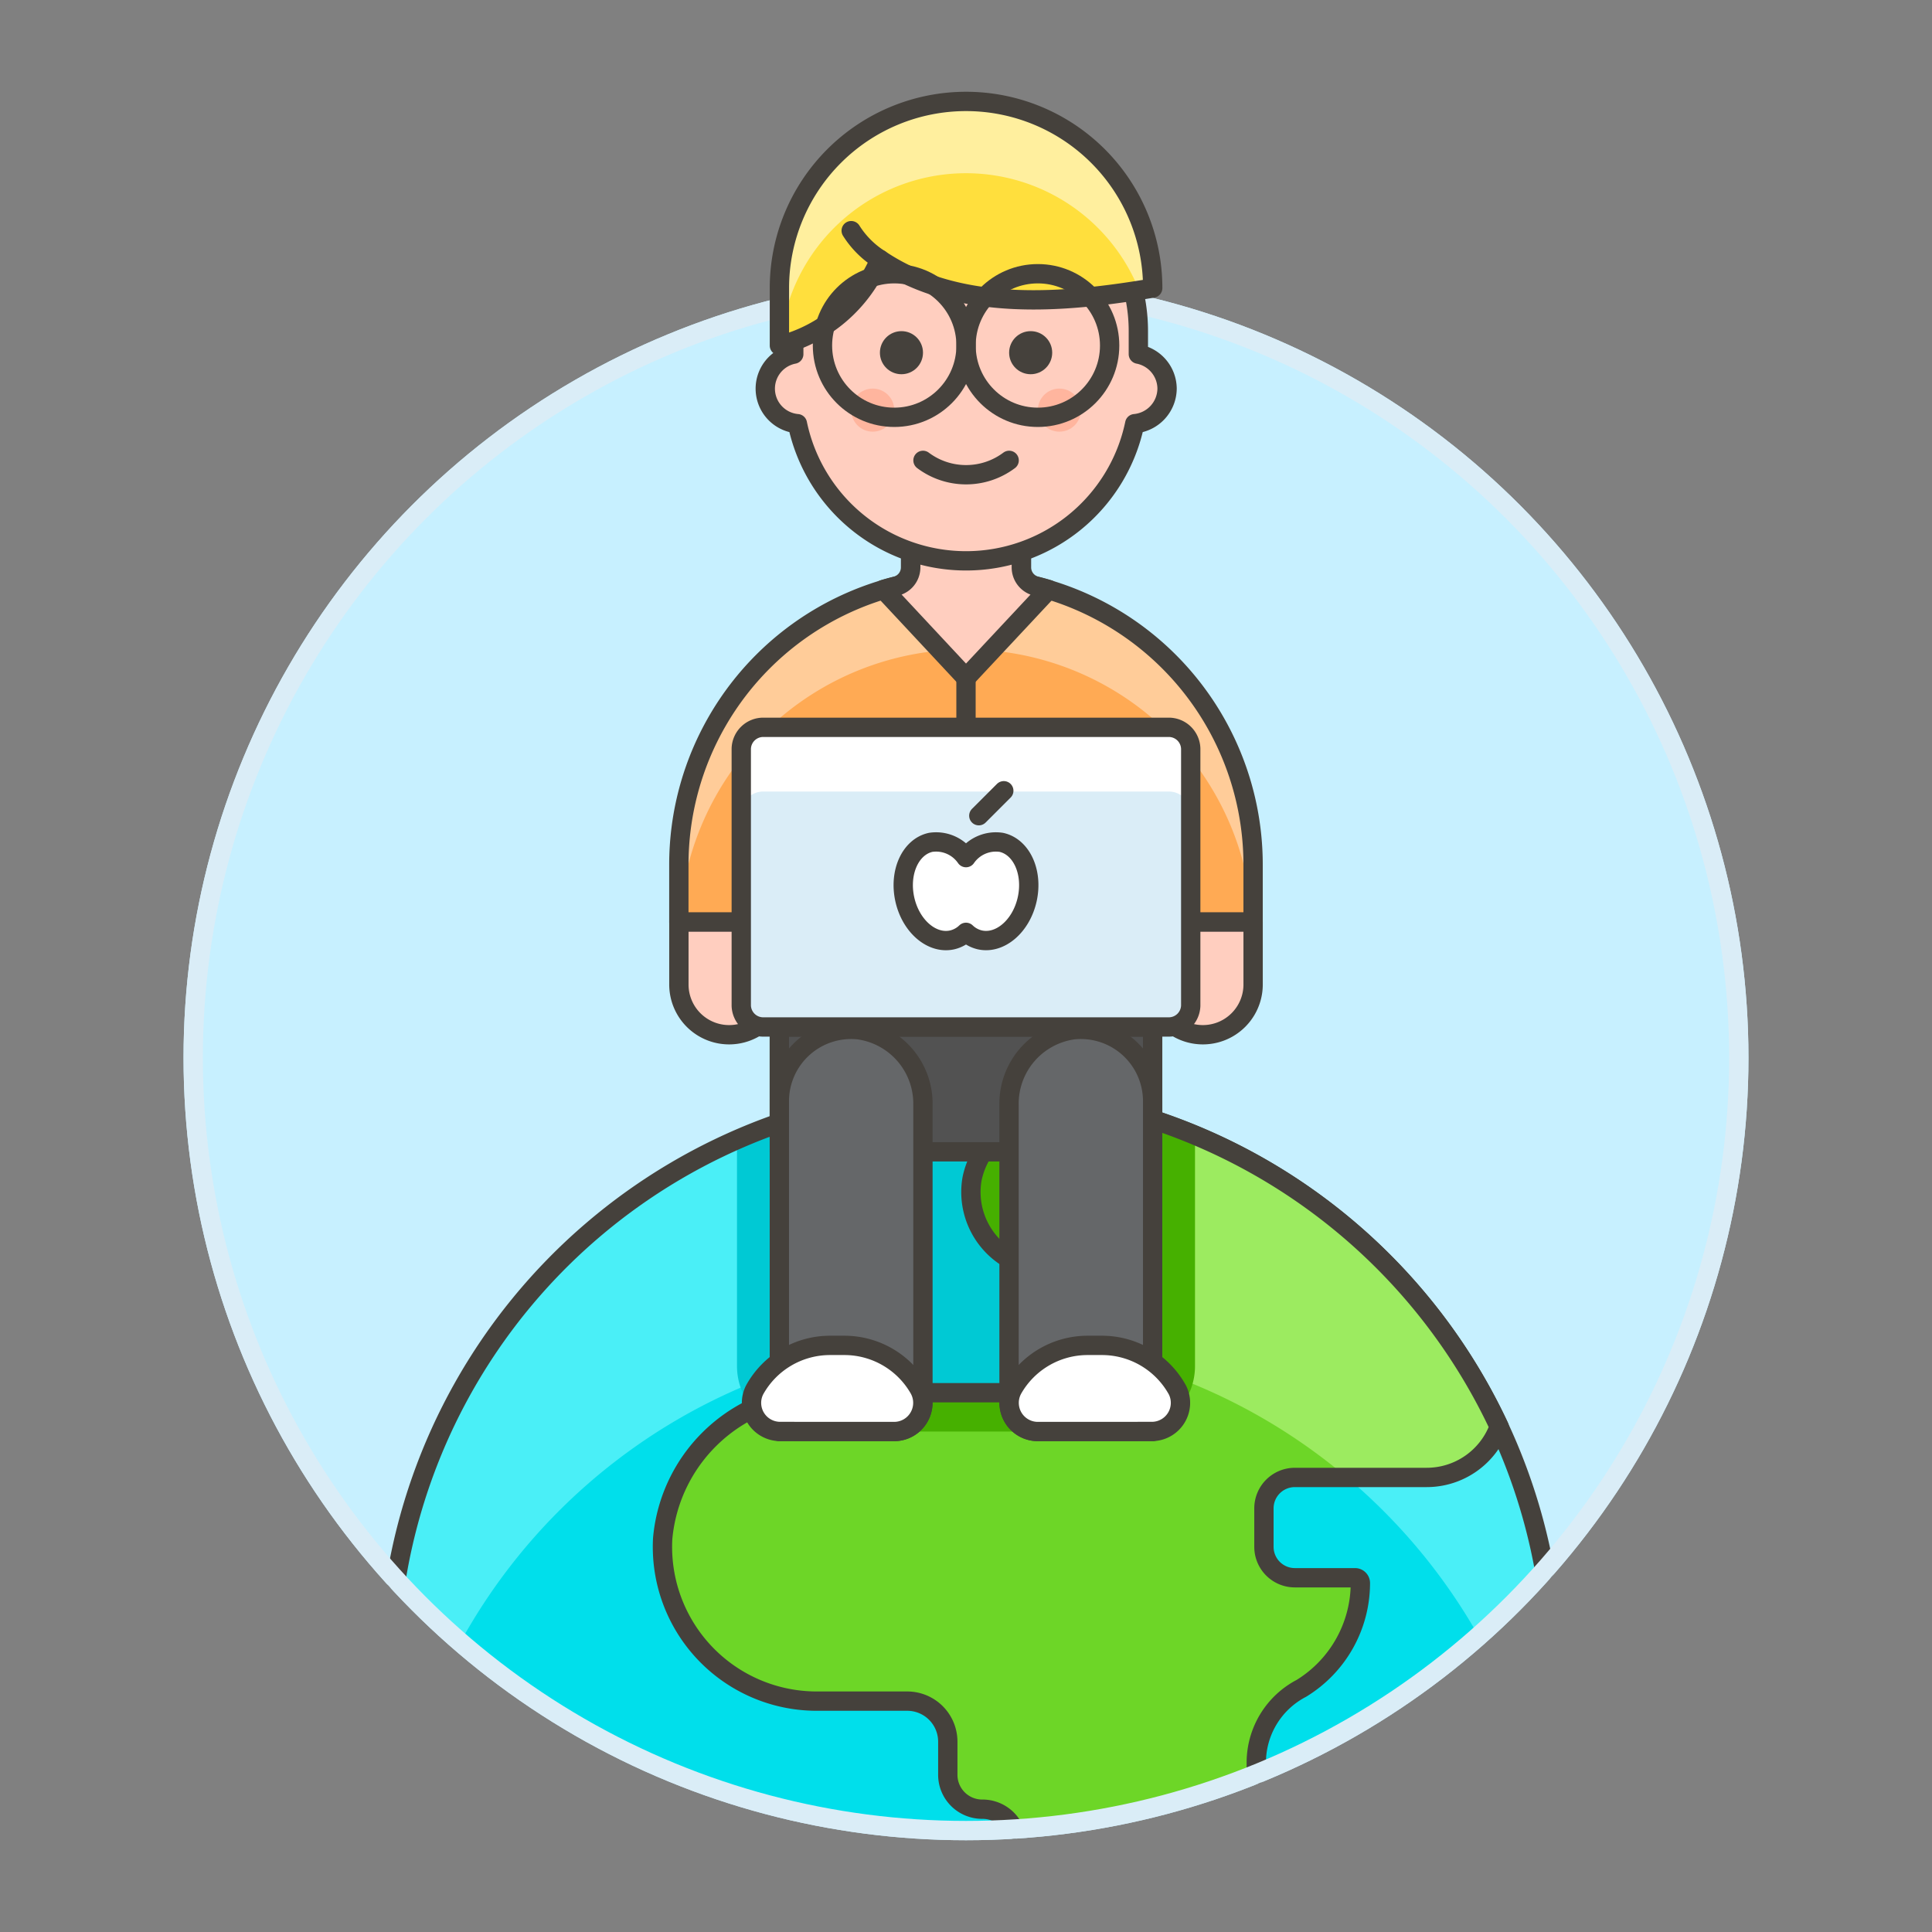 <svg xmlns="http://www.w3.org/2000/svg" viewBox="0 0 100 100"><rect x="0" y="0" width="100" height="100" fill="#808080" stroke="none"/><g class="nc-icon-wrapper"><defs/><circle class="a" cx="50" cy="54.75" r="40" fill="#c7f0ff" stroke="#c7f0ff" stroke-miterlimit="10"/><path class="b" d="M20.5 81.76a40 40 0 0 0 59.45-.492 30.159 30.159 0 0 0-59.45.492z" style="" fill="#00dfeb"/><path class="c" d="M50.263 56.445A30.16 30.16 0 0 0 20.5 81.76 40.338 40.338 0 0 0 23.831 85a30.171 30.171 0 0 1 52.7-.318 40.483 40.483 0 0 0 3.415-3.417 30.162 30.162 0 0 0-29.683-24.82z" style="" fill="#4aeff7"/><path class="d" d="M50.263 56.445a30.051 30.051 0 0 0-12.116 2.533v11.729a3.386 3.386 0 0 0 3.387 3.386h16.932a3.386 3.386 0 0 0 3.387-3.386V58.753a30.058 30.058 0 0 0-11.59-2.308z" style="" fill="#00c9d4"/><path class="e" d="M58.945 57.714h-4.483a4.141 4.141 0 0 0-4.152 3.321 4 4 0 0 0 3.938 4.665 3.2 3.2 0 0 1 3.09 4.015 3.277 3.277 0 0 1-3.219 2.372h-11.4a8.288 8.288 0 0 0-8.419 7.551 7.984 7.984 0 0 0 7.973 8.412h4.691a2.1 2.1 0 0 1 2.094 2.094v1.7a1.78 1.78 0 0 0 1.774 1.8 1.793 1.793 0 0 1 1.649 1.035 39.809 39.809 0 0 0 12.544-2.842v-.589a4.34 4.34 0 0 1 2.333-3.854 6.4 6.4 0 0 0 3.055-5.454.277.277 0 0 0-.275-.271h-3.117a1.6 1.6 0 0 1-1.6-1.6v-1.997a1.6 1.6 0 0 1 1.6-1.6h6.826a3.991 3.991 0 0 0 3.75-2.624 30.232 30.232 0 0 0-18.652-16.134z" style="" fill="#6dd627"/><path class="f" d="M79.947 81.268a30.159 30.159 0 0 0-59.45.492" fill="none" stroke="#45413c" stroke-linecap="round" stroke-linejoin="round"/><path class="g" d="M57.018 70.126a30.057 30.057 0 0 1 12.7 6.349h4.127a3.991 3.991 0 0 0 3.75-2.624 30.232 30.232 0 0 0-18.65-16.137h-4.483a4.141 4.141 0 0 0-4.152 3.321 3.994 3.994 0 0 0 3.938 4.665 3.2 3.2 0 0 1 3.09 4.015 2.827 2.827 0 0 1-.153.452" style="" fill="#9ceb60"/><path class="h" d="M58.945 57.714h-4.483a4.141 4.141 0 0 0-4.152 3.321 4 4 0 0 0 3.938 4.665 3.2 3.2 0 0 1 3.09 4.015 3.277 3.277 0 0 1-3.219 2.372h-11.4a8.771 8.771 0 0 0-3.746.845 3.381 3.381 0 0 0 2.556 1.164h16.937a3.386 3.386 0 0 0 3.387-3.386V58.753a30.041 30.041 0 0 0-2.908-1.039z" style="" fill="#46b000"/><path class="f" d="M65.025 91.832v-.589a4.34 4.34 0 0 1 2.333-3.854 6.4 6.4 0 0 0 3.055-5.454.277.277 0 0 0-.275-.271h-3.117a1.6 1.6 0 0 1-1.6-1.6v-1.992a1.6 1.6 0 0 1 1.6-1.6h6.826a3.991 3.991 0 0 0 3.75-2.624 30.232 30.232 0 0 0-18.652-16.134h-4.483a4.141 4.141 0 0 0-4.152 3.321 4 4 0 0 0 3.938 4.665 3.2 3.2 0 0 1 3.09 4.015 3.277 3.277 0 0 1-3.219 2.372h-11.4a8.288 8.288 0 0 0-8.419 7.551 7.984 7.984 0 0 0 7.973 8.412h4.691a2.1 2.1 0 0 1 2.094 2.094v1.7a1.78 1.78 0 0 0 1.774 1.8 1.793 1.793 0 0 1 1.649 1.035" fill="none" stroke="#45413c" stroke-linecap="round" stroke-linejoin="round"/><g><path class="i" d="M50 29.892a14.862 14.862 0 0 0-14.863 14.862v2.973h5.2v11.147H59.66V47.727h5.2v-2.973A14.862 14.862 0 0 0 50 29.892z" style="" fill="#ffaa54"/><path class="j" d="M50 29.892a14.862 14.862 0 0 0-14.863 14.862v2.973h.037a14.844 14.844 0 0 1 29.652 0h.037v-2.973A14.862 14.862 0 0 0 50 29.892z" style="" fill="#fc9"/><path class="f" d="M50 29.892a14.862 14.862 0 0 0-14.863 14.862v2.973h5.2v11.147H59.66V47.727h5.2v-2.973A14.862 14.862 0 0 0 50 29.892z" fill="none" stroke="#45413c" stroke-linecap="round" stroke-linejoin="round"/><path class="f" d="M50 35.085v23.79" fill="none" stroke="#45413c" stroke-linecap="round" stroke-linejoin="round"/><path class="k" d="M40.339 50.958a2.6 2.6 0 0 1-5.2 0v-3.231h5.2z" stroke="#45413c" stroke-linecap="round" stroke-linejoin="round" fill="#ffcebf"/><path class="k" d="M59.661 50.958a2.6 2.6 0 0 0 5.2 0v-3.231h-5.2z" stroke="#45413c" stroke-linecap="round" stroke-linejoin="round" fill="#ffcebf"/><path class="l" d="M40.339 53.156h19.322v6.462H40.339z" stroke="#45413c" stroke-linecap="round" stroke-linejoin="round" fill="#525252"/><path class="m" d="M59.661 57a3.717 3.717 0 0 0-4.1-3.7 3.863 3.863 0 0 0-3.333 3.909v15.398a1.486 1.486 0 0 0 1.487 1.486h5.945z" stroke="#45413c" stroke-linecap="round" stroke-linejoin="round" fill="#656769"/><path class="n" d="M59.605 74.093a1.482 1.482 0 0 0 1.334-2.156 4.459 4.459 0 0 0-3.9-2.3h-.743a4.457 4.457 0 0 0-3.863 2.23 1.485 1.485 0 0 0 1.288 2.229z" stroke="#45413c" stroke-linecap="round" stroke-linejoin="round" fill="#fff"/><path class="m" d="M40.339 57a3.717 3.717 0 0 1 4.1-3.7 3.862 3.862 0 0 1 3.332 3.909v15.398a1.486 1.486 0 0 1-1.486 1.486h-5.946z" stroke="#45413c" stroke-linecap="round" stroke-linejoin="round" fill="#656769"/><path class="n" d="M40.394 74.093a1.481 1.481 0 0 1-1.333-2.156 4.458 4.458 0 0 1 3.9-2.3h.743a4.457 4.457 0 0 1 3.863 2.23 1.486 1.486 0 0 1-1.288 2.229z" stroke="#45413c" stroke-linecap="round" stroke-linejoin="round" fill="#fff"/><path class="o" d="M53.624 30.338a1 1 0 0 1-.756-.971v-6.038H47.14l-.005 6.039a1 1 0 0 1-.756.969q-.325.081-.645.177L50 35.085l4.272-4.569c-.214-.064-.43-.124-.648-.178z" stroke="#45413c" stroke-linecap="round" stroke-linejoin="round" fill="#ffcebf" stroke-width="1.009px"/><g><path class="p" d="M60.469 53.156H39.531a1.137 1.137 0 0 1-1.163-1.108V38.754a1.137 1.137 0 0 1 1.163-1.108h20.938a1.137 1.137 0 0 1 1.163 1.108v13.294a1.137 1.137 0 0 1-1.163 1.108z" style="" fill="#daedf7"/><path class="q" d="M60.469 37.646H39.531a1.137 1.137 0 0 0-1.163 1.108v3.323a1.136 1.136 0 0 1 1.163-1.107h20.938a1.136 1.136 0 0 1 1.163 1.107v-3.323a1.137 1.137 0 0 0-1.163-1.108z" style="" fill="#fff"/><path class="f" d="M60.469 53.156H39.531a1.137 1.137 0 0 1-1.163-1.108V38.754a1.137 1.137 0 0 1 1.163-1.108h20.938a1.137 1.137 0 0 1 1.163 1.108v13.294a1.137 1.137 0 0 1-1.163 1.108z" fill="none" stroke="#45413c" stroke-linecap="round" stroke-linejoin="round"/><path class="n" d="M51.828 43.6a1.88 1.88 0 0 0-1.828.79 1.88 1.88 0 0 0-1.829-.79c-1.046.23-1.645 1.546-1.34 2.941s1.4 2.338 2.447 2.109a1.532 1.532 0 0 0 .722-.392 1.529 1.529 0 0 0 .721.391c1.046.229 2.142-.715 2.448-2.109s-.294-2.711-1.341-2.94z" stroke="#45413c" stroke-linecap="round" stroke-linejoin="round" fill="#fff"/><path class="f" d="M50.663 42.221l1.293-1.292" fill="none" stroke="#45413c" stroke-linecap="round" stroke-linejoin="round"/></g></g><circle class="r" cx="50" cy="54.75" r="40" fill="none" stroke-linecap="round" stroke-linejoin="round" stroke="#daedf7"/><g><path class="k" d="M60.408 20.113a1.833 1.833 0 0 0-1.487-1.783v-1.189a8.918 8.918 0 0 0-17.836 0v1.189a1.82 1.82 0 0 0 .188 3.6 8.918 8.918 0 0 0 17.461 0 1.841 1.841 0 0 0 1.674-1.817z" stroke="#45413c" stroke-linecap="round" stroke-linejoin="round" fill="#ffcebf"/><circle class="s" cx="45.173" cy="21.228" r="1.115" style="" fill="#ffb59e"/><circle class="s" cx="54.834" cy="21.228" r="1.115" style="" fill="#ffb59e"/><path class="f" d="M52.233 23.829a3.717 3.717 0 0 1-4.459 0" fill="none" stroke="#45413c" stroke-linecap="round" stroke-linejoin="round"/><circle class="t" cx="46.659" cy="18.255" r="1.115" style="" fill="#45413c"/><circle class="t" cx="53.347" cy="18.255" r="1.115" style="" fill="#45413c"/><path class="u" d="M59.664 14.911a9.661 9.661 0 0 0-19.322 0v2.973a7.673 7.673 0 0 0 5.2-4.459c4.166 2.803 9.663 2.229 14.122 1.486z" style="" fill="#ffdf3d"/><path class="v" d="M50 8.966a9.658 9.658 0 0 1 8.958 6.054c.234-.037.475-.071.7-.109a9.661 9.661 0 0 0-19.322 0v2.973l.038-.013A9.656 9.656 0 0 1 50 8.966z" style="" fill="#ffef9e"/><path class="f" d="M59.664 14.911a9.661 9.661 0 0 0-19.322 0v2.973a7.673 7.673 0 0 0 5.2-4.459c4.166 2.803 9.663 2.229 14.122 1.486z" fill="none" stroke="#45413c" stroke-linecap="round" stroke-linejoin="round"/><path class="f" d="M44.058 11.939a4.765 4.765 0 0 0 1.486 1.486" fill="none" stroke="#45413c" stroke-linecap="round" stroke-linejoin="round"/><circle class="f" cx="46.287" cy="17.884" r="3.716" fill="none" stroke="#45413c" stroke-linecap="round" stroke-linejoin="round"/><circle class="f" cx="53.719" cy="17.884" r="3.716" fill="none" stroke="#45413c" stroke-linecap="round" stroke-linejoin="round"/></g></g></svg>